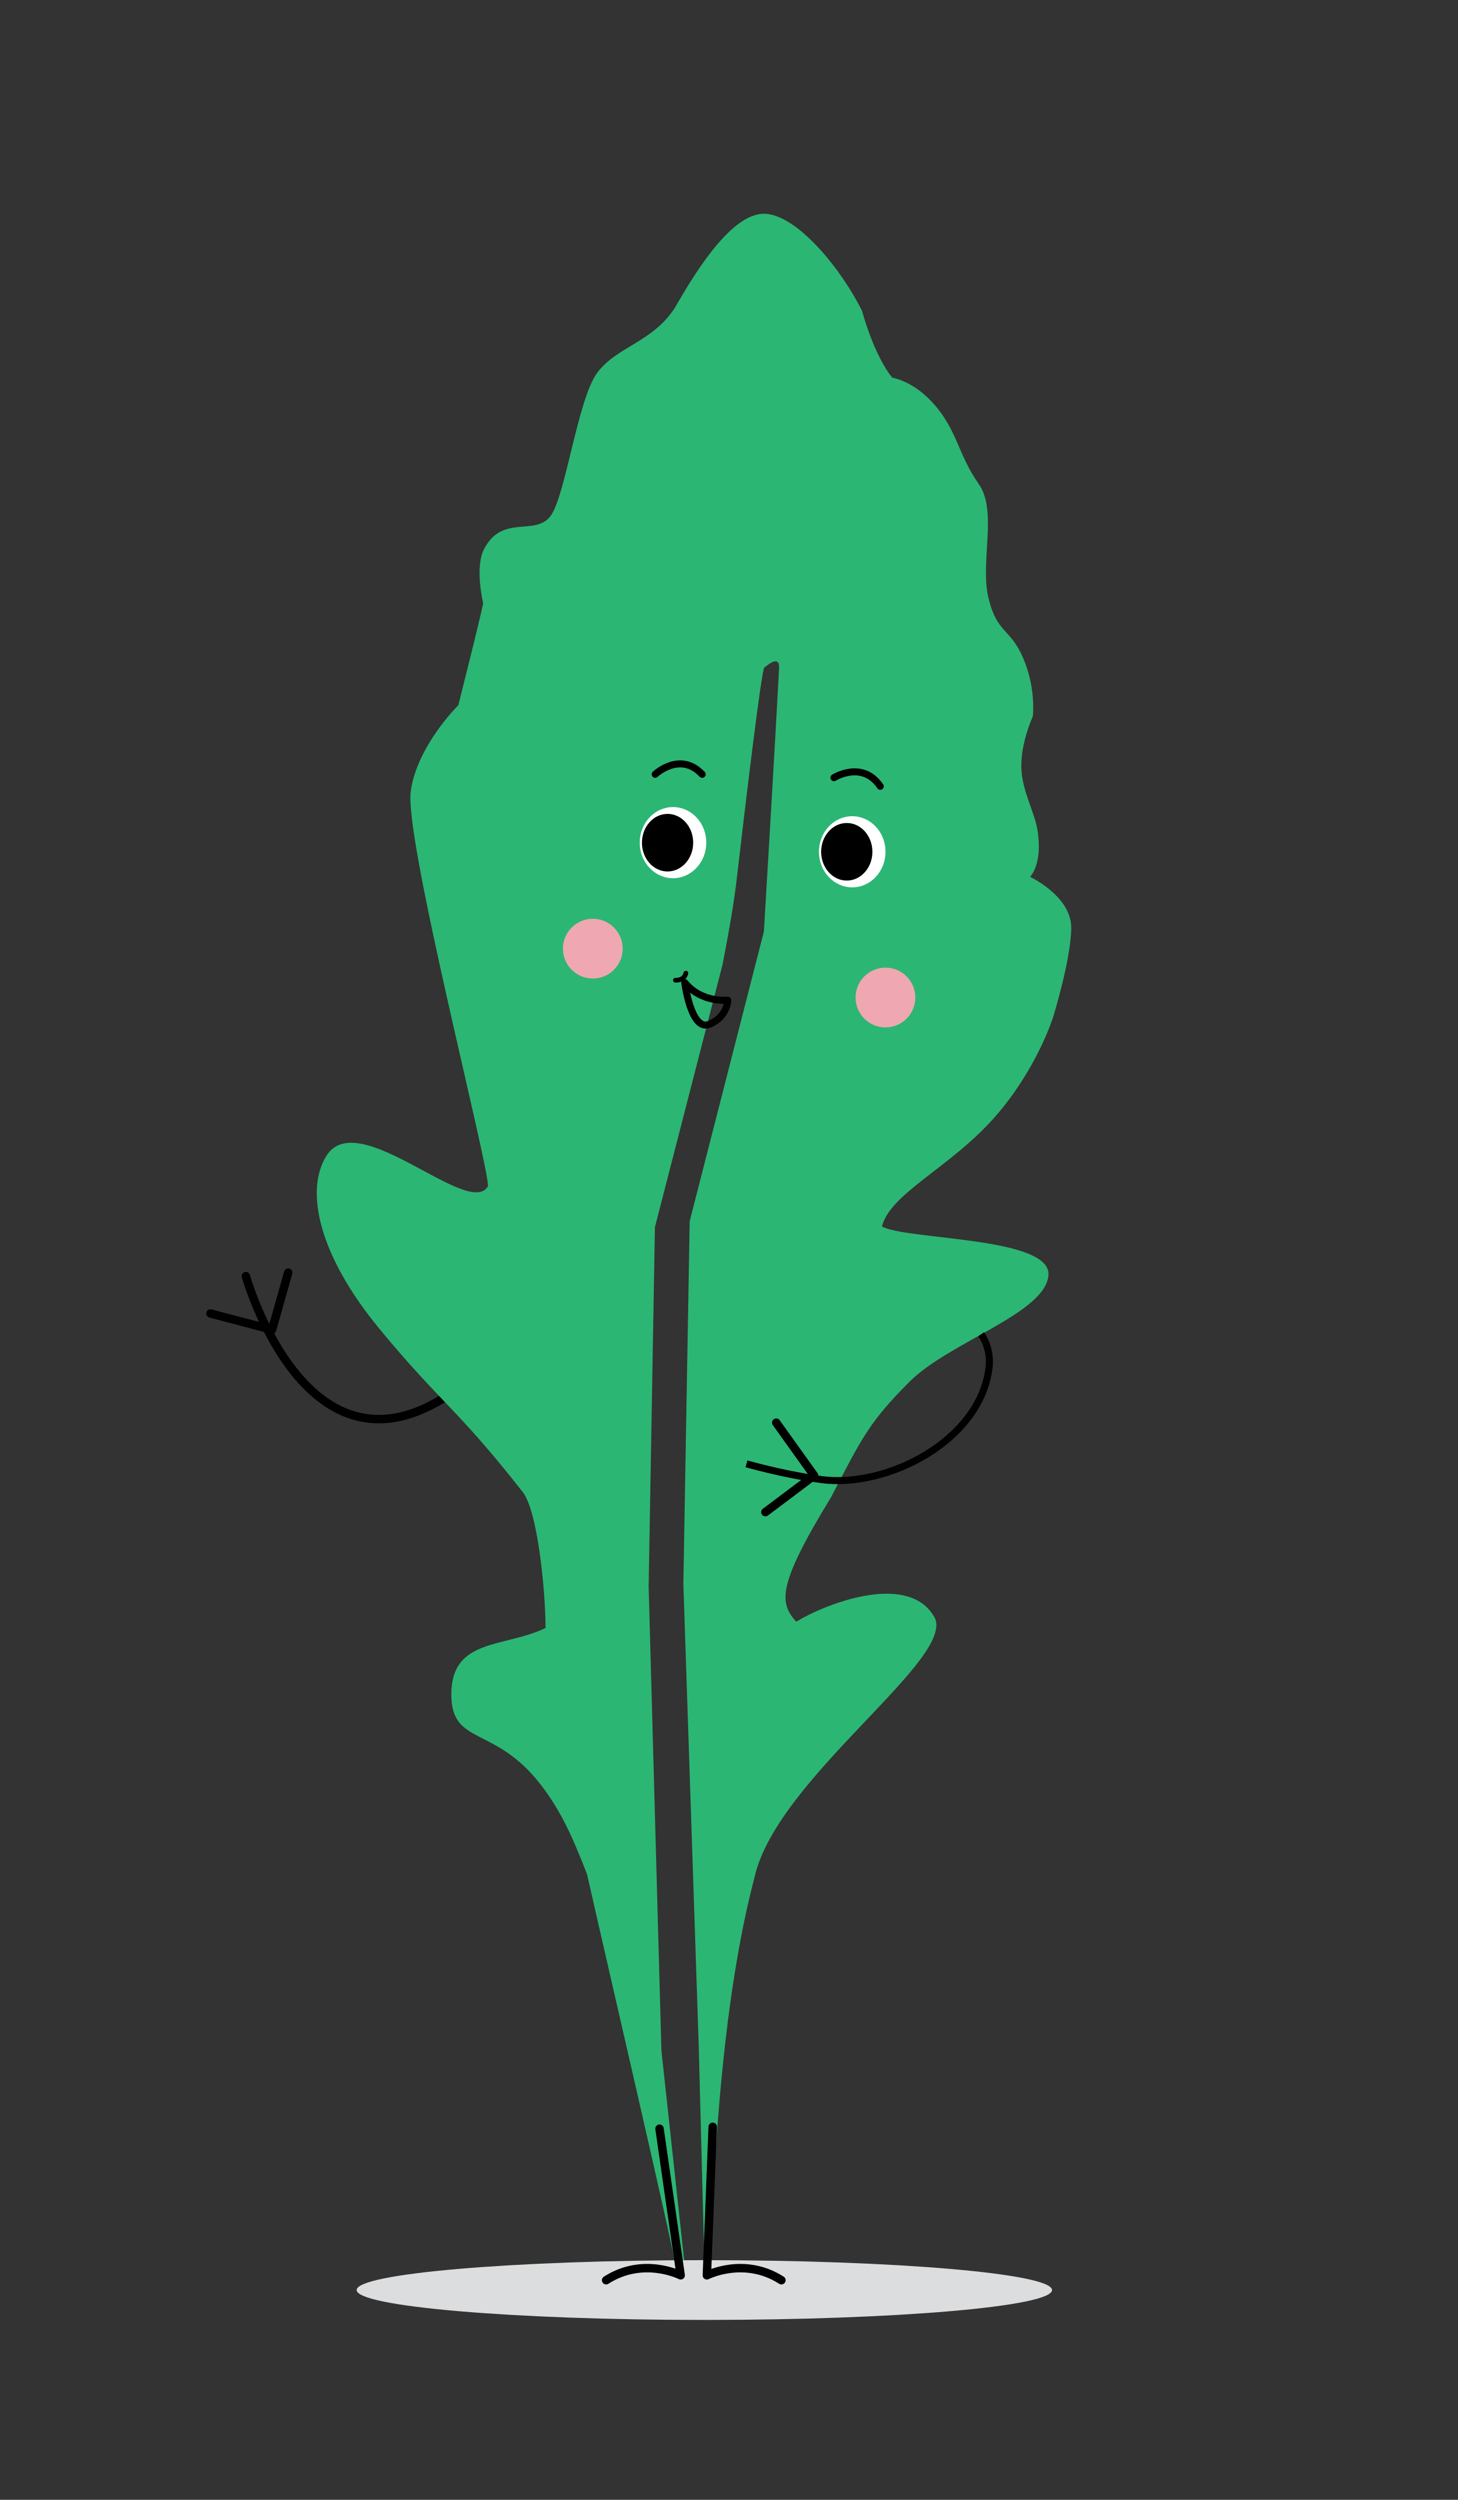 <?xml version="1.0" encoding="utf-8"?>
<!-- Generator: Adobe Illustrator 26.4.1, SVG Export Plug-In . SVG Version: 6.00 Build 0)  -->
<svg version="1.1" id="Layer_1" xmlns="http://www.w3.org/2000/svg" xmlns:xlink="http://www.w3.org/1999/xlink" x="0px" y="0px"
	 viewBox="0 0 346 593" style="enable-background:new 0 0 346 593;" xml:space="preserve">
<rect x="0" y="0" width="346" height="593" fill="#333333" stroke="none"/>
<style type="text/css">
	.st0{fill:none;stroke:#000000;stroke-width:2;stroke-linecap:round;stroke-linejoin:round;}
	.st1{fill:#DCDDDE;}
	.st2{fill:#2CB673;}
	.st3{fill:#EFA7B2;}
	.st4{fill:none;stroke:#000000;stroke-width:1.667;}
	.st5{fill:none;stroke:#000000;stroke-width:1.667;stroke-linecap:round;stroke-linejoin:round;}
	.st6{fill:none;stroke:#000000;stroke-width:1.125;stroke-linecap:round;stroke-linejoin:round;}
	.st7{fill:#FFFFFF;}
</style>
<g>
	<g>
		<g>
			<path class="st0" d="M58.34,302.71c0,0,13.76,49.15,46.6,29.15c4.22-2.57,7.31-4.62,9.52-6.24"/>
		</g>
		<g>
			<polyline class="st0" points="49.94,311.58 64.57,315.43 68.39,301.9 			"/>
		</g>
		<g>
			<path class="st1" d="M167.15,550.33c45.57,0,82.51-3.17,82.51-7.09c0-3.91-36.94-7.09-82.51-7.09s-82.51,3.17-82.51,7.09
				C84.64,547.15,121.58,550.33,167.15,550.33"/>
		</g>
		<g>
			<path class="st2" d="M162.36,536.2l-2.36-0.14c0.03-1.73-15.98-70.59-20.68-91.44c-3.67-9.45-6.3-15.05-10.71-20.89
				c-11.16-14.8-21.72-9.3-21.5-22.17c0.23-12.97,12.61-10.68,22.36-15.37c-0.05-9.36-1.92-27.79-5.42-32.25
				c-15.57-19.87-19.39-21.03-33.94-38.64s-17.79-32.9-12.65-41.11c7.48-11.95,33.84,15.05,38.35,7.19
				c0.09-5.44-20.19-83.58-18.3-93.9c1.57-10.66,11.26-20.2,11.26-20.2s1.82-7.24,3.48-13.95c1.66-6.71,2.42-10.21,2.42-10.21
				s-2.09-8.51,0.23-12.93c4.34-8.28,12.12-2.92,15.74-7.77c3.62-4.84,6.43-27.78,11.12-34.03s13.14-7.19,18.42-15.42
				c3.53-6.09,12.85-22.41,21.19-22.26c7.83,0.14,18.41,13.31,23.19,23.03c3.34,11.71,7.2,15.86,7.2,15.86s4.41,0.64,8.9,5.23
				c6.51,6.65,6.4,12.58,11.62,20c4.51,6.41,0.23,18.53,2.3,27.05s5.13,7.01,8.24,14.26s2.28,13.81,2.28,13.81
				s-2.84,6.07-2.73,12.04c0.1,5.46,3.13,10.67,3.8,14.69c1.39,8.42-1.73,11.32-1.73,11.32s9.91,4.62,9.78,12.26
				c-0.13,7.64-4.35,21.16-4.35,21.16s-3.83,12.19-13.69,23.45c-10.62,12.12-24.89,18.16-26.88,26.06
				c5.53,3.25,40.05,2.39,39.51,11.49c-0.54,9.1-23.52,15.86-33.02,25.4s-11.18,13.13-18.59,27.38
				c-12.99,21.2-12.18,25.09-8.25,29.5c6.9-4.22,26.05-11.71,32.5-1.56c7.04,9.36-37.05,38.3-42.39,62.17
				c-10.26,38.88-9.61,90.92-11.46,90.88l-0.43,0.99l-1.34-51.43l-3.66-110.06l1.5-85.99l17.61-68.72c0,0,2.72-45.32,3.6-62.49
				c0.18-3.52-3.28-0.18-3.47-0.18c-0.65-0.01-4.56,32.84-6.7,51.23c-0.83,7.15-3.26,19.35-3.26,19.35l-16.03,62.22l-1.49,85.27
				l3.03,110.05"/>
		</g>
		<g>
			<path d="M155.97,201.72c1.29,1.82,2.81,2.06,5.39,1.69c1.63-0.23,3.85-1.89,4.47-3.68c1.52-4.38-5.38-6.84-7.39-5.92
				C158.44,193.82,152.84,196.1,155.97,201.72"/>
		</g>
		<g>
			<path class="st0" d="M169.13,504.52l-1.38,35.23c0,0,8.84-4.52,17.69,1.16"/>
		</g>
		<g>
			<path class="st0" d="M156.51,504.96l5.02,34.79c0,0-8.84-4.52-17.69,1.16"/>
		</g>
		<g>
			<path class="st3" d="M210.13,243.72c3.91,0,7.09-3.17,7.09-7.09c0-3.91-3.17-7.09-7.09-7.09c-3.91,0-7.09,3.17-7.09,7.09
				C203.05,240.55,206.22,243.72,210.13,243.72"/>
		</g>
		<g>
			<path class="st3" d="M140.68,232.13c3.91,0,7.09-3.17,7.09-7.09s-3.17-7.09-7.09-7.09c-3.91,0-7.09,3.17-7.09,7.09
				C133.59,228.96,136.77,232.13,140.68,232.13"/>
		</g>
	</g>
	<polyline class="st0" points="184.21,337.48 193.19,350.02 181.63,358.71 	"/>
	<g>
		<path class="st4" d="M232.83,316.51c1,1.4,2.32,4.33,1.88,7.94c-2.11,17.38-24.26,28.61-39.79,26.53
			c-4.9-0.66-10.78-1.82-17.78-3.73"/>
		<path class="st5" d="M155.48,183.68c0,0,5.92-5.57,11.15,0"/>
		<path class="st6" d="M162.77,230.85c0,0-0.26,1.75-2.48,1.67"/>
		<path class="st5" d="M197.91,184.48c0,0,6.72-4.21,10.99,2.05"/>
		<path class="st7" d="M159.71,208.33c4.36,0,7.9-3.78,7.9-8.44s-3.53-8.44-7.9-8.44c-4.36,0-7.9,3.78-7.9,8.44
			C151.81,204.56,155.35,208.33,159.71,208.33"/>
		<path d="M158.42,206.73c3.36,0,6.08-3.06,6.08-6.83s-2.72-6.83-6.08-6.83c-3.36,0-6.08,3.06-6.08,6.83
			C152.33,203.67,155.06,206.73,158.42,206.73"/>
		<path class="st7" d="M202.24,210.5c4.36,0,7.9-3.78,7.9-8.44s-3.53-8.44-7.9-8.44c-4.36,0-7.9,3.78-7.9,8.44
			C194.34,206.72,197.88,210.5,202.24,210.5"/>
		<path d="M200.95,208.89c3.36,0,6.08-3.06,6.08-6.83s-2.72-6.83-6.08-6.83c-3.36,0-6.08,3.06-6.08,6.83
			C194.86,205.83,197.59,208.89,200.95,208.89"/>
		<path class="st5" d="M168.34,242.98c4.35-1.81,4.37-5.72,4.37-5.72s-6.21,0.71-10.21-4.17
			C162.5,233.1,163.99,244.79,168.34,242.98z"/>
	</g>
</g>
</svg>
